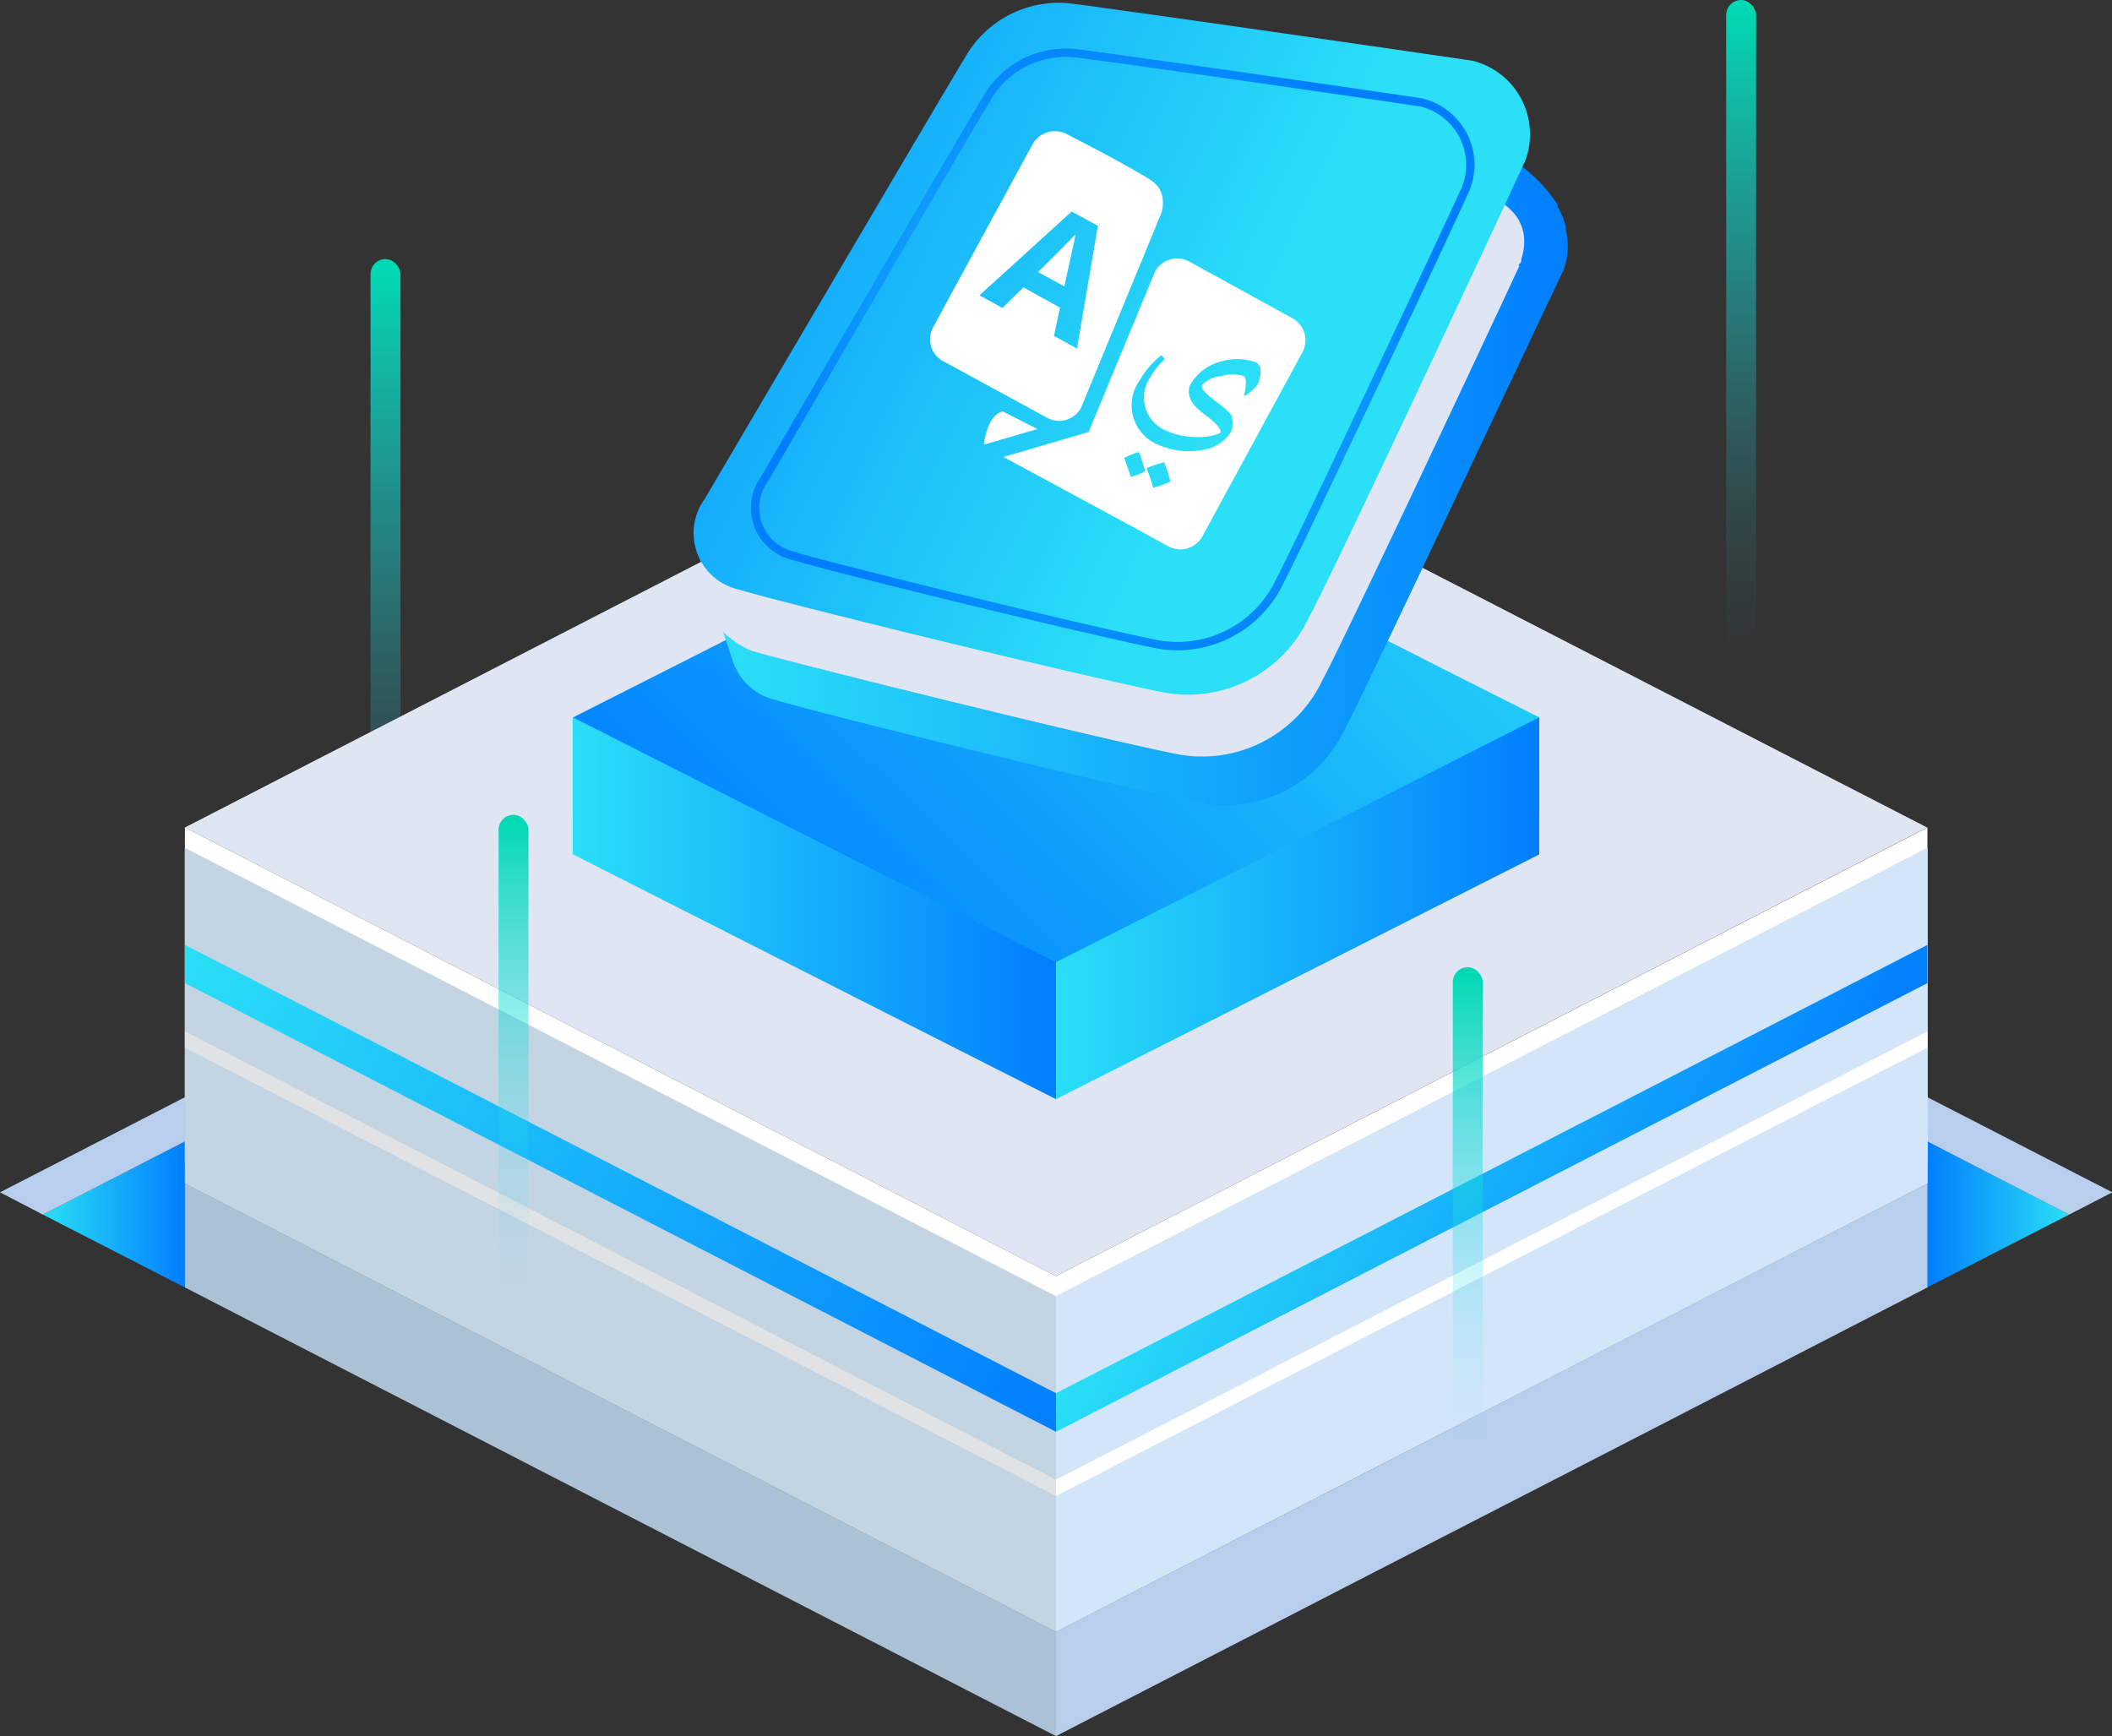 <svg xmlns="http://www.w3.org/2000/svg" xmlns:xlink="http://www.w3.org/1999/xlink" viewBox="0 0 63.5 52.2"><rect x="0" y="0" width="63.5" height="52.2" fill="#333333" stroke="none"/><defs><style>.cls-1{fill:url(#linear-gradient);}.cls-2{fill:url(#linear-gradient-2);}.cls-3{fill:url(#linear-gradient-3);}.cls-4{fill:#b7ceed;}.cls-5{fill:#e0e5f4;}.cls-6{fill:#fff;}.cls-7{fill:#c3d4e3;}.cls-8{fill:#d3e5f9;}.cls-9{fill:url(#linear-gradient-4);}.cls-10{fill:url(#linear-gradient-5);}.cls-11{fill:#aac1d6;}.cls-12{fill:#e1e2e3;}.cls-13{fill:url(#linear-gradient-6);}.cls-14{fill:url(#linear-gradient-7);}.cls-15{fill:url(#linear-gradient-8);}.cls-16{fill:url(#linear-gradient-9);}.cls-17{fill:#e3eaf0;}.cls-18{fill:url(#linear-gradient-10);}.cls-19{fill:url(#linear-gradient-11);}.cls-20{fill:url(#linear-gradient-12);}.cls-21{fill:url(#linear-gradient-13);}.cls-22{fill:url(#linear-gradient-14);}.cls-23{fill:none;stroke-miterlimit:10;stroke-width:0.25px;stroke:url(#radial-gradient);}</style><linearGradient id="linear-gradient" x1="904.09" y1="8512.4" x2="904.09" y2="8533.12" gradientTransform="translate(-892.5 -8504.61)" gradientUnits="userSpaceOnUse"><stop offset="0.05" stop-color="#2adff6" stop-opacity="0"></stop><stop offset="0.14" stop-color="#29dff4" stop-opacity="0.04"></stop><stop offset="0.28" stop-color="#24deed" stop-opacity="0.13"></stop><stop offset="0.45" stop-color="#1edde3" stop-opacity="0.29"></stop><stop offset="0.64" stop-color="#14dcd4" stop-opacity="0.51"></stop><stop offset="0.86" stop-color="#09dac2" stop-opacity="0.79"></stop><stop offset="1" stop-color="#00d9b4"></stop></linearGradient><linearGradient id="linear-gradient-2" x1="1.29" y1="36.52" x2="5.56" y2="36.52" gradientUnits="userSpaceOnUse"><stop offset="0" stop-color="#2adff6"></stop><stop offset="1" stop-color="#017eff"></stop></linearGradient><linearGradient id="linear-gradient-3" x1="57.94" y1="35.79" x2="62.21" y2="35.79" gradientUnits="userSpaceOnUse"><stop offset="0" stop-color="#017eff"></stop><stop offset="1" stop-color="#2adff6"></stop></linearGradient><linearGradient id="linear-gradient-4" x1="5.48" y1="28.54" x2="31.82" y2="42.92" xlink:href="#linear-gradient-2"></linearGradient><linearGradient id="linear-gradient-5" x1="37.35" y1="31.64" x2="52.35" y2="39.82" xlink:href="#linear-gradient-2"></linearGradient><linearGradient id="linear-gradient-6" x1="900.24" y1="8501.71" x2="900.24" y2="8516.45" gradientTransform="translate(-884.8 -8477.21)" xlink:href="#linear-gradient"></linearGradient><linearGradient id="linear-gradient-7" x1="871.56" y1="8497.13" x2="871.56" y2="8511.87" gradientTransform="translate(-827.45 -8468.04)" xlink:href="#linear-gradient"></linearGradient><linearGradient id="linear-gradient-8" x1="863.32" y1="8520.19" x2="863.32" y2="8540.91" gradientTransform="translate(-810.97 -8520.19)" xlink:href="#linear-gradient"></linearGradient><linearGradient id="linear-gradient-9" x1="48.9" y1="7.11" x2="31.09" y2="24.99" xlink:href="#linear-gradient-2"></linearGradient><linearGradient id="linear-gradient-10" x1="44.3" y1="10.46" x2="23.54" y2="31.29" xlink:href="#linear-gradient-2"></linearGradient><linearGradient id="linear-gradient-11" x1="31.75" y1="27.31" x2="46.28" y2="27.31" xlink:href="#linear-gradient-2"></linearGradient><linearGradient id="linear-gradient-12" x1="17.22" y1="27.31" x2="31.75" y2="27.31" xlink:href="#linear-gradient-2"></linearGradient><linearGradient id="linear-gradient-13" x1="21.74" y1="14.13" x2="47.12" y2="14.13" xlink:href="#linear-gradient-2"></linearGradient><linearGradient id="linear-gradient-14" x1="37.19" y1="11.66" x2="14.51" y2="0.78" xlink:href="#linear-gradient-2"></linearGradient><radialGradient id="radial-gradient" cx="33.45" cy="10.51" r="10.01" xlink:href="#linear-gradient-2"></radialGradient></defs><g id="Layer_2" data-name="Layer 2"><g id="Cover_Depan" data-name="Cover Depan"><rect class="cls-1" x="11.14" y="7.79" width="0.9" height="20.88" rx="0.45" transform="translate(23.18 36.46) rotate(180)"></rect><polygon class="cls-2" points="5.56 38.71 5.56 34.32 1.29 36.52 5.56 38.71"></polygon><polygon class="cls-3" points="57.95 34.32 57.95 32.87 57.94 32.88 57.94 38.71 62.21 36.52 57.95 34.32"></polygon><polygon class="cls-4" points="1.29 36.52 5.56 34.32 5.56 32.99 0 35.85 1.29 36.52"></polygon><polygon class="cls-4" points="57.95 32.99 57.95 34.32 62.21 36.52 63.51 35.85 57.95 32.99"></polygon><polygon class="cls-5" points="57.94 24.88 31.75 38.37 31.75 38.37 5.56 24.88 31.75 11.4 31.75 11.4 57.94 24.88"></polygon><polygon class="cls-6" points="31.75 38.98 31.75 49.06 5.56 35.58 5.56 25.5 31.75 38.98"></polygon><polygon class="cls-6" points="57.95 24.88 57.95 25.5 31.75 38.98 5.56 25.5 5.56 24.88 31.75 38.37 31.75 38.37 57.95 24.88"></polygon><polygon class="cls-6" points="57.95 25.5 57.95 34.97 49.6 39.27 31.75 48.45 31.75 48.45 31.75 48.45 31.75 48.45 13.91 39.27 5.56 34.97 5.56 25.5 31.75 38.98 57.95 25.5"></polygon><polygon class="cls-6" points="57.95 25.5 57.95 35.58 31.75 49.06 31.75 38.98 57.95 25.5"></polygon><polygon class="cls-7" points="31.75 38.98 31.75 49.06 5.56 35.58 5.56 25.5 31.75 38.98"></polygon><polygon class="cls-8" points="57.95 25.5 57.95 35.58 31.75 49.06 31.75 38.98 37.44 36.05 46.3 31.49 57.95 25.5"></polygon><polygon class="cls-9" points="5.56 28.9 5.56 29.56 31.75 43.05 31.75 42.38 31.75 41.89 5.56 28.41 5.56 28.9"></polygon><polygon class="cls-10" points="31.75 41.89 31.75 42.38 31.75 43.05 57.95 29.56 57.95 28.9 57.95 28.41 31.75 41.89"></polygon><polygon class="cls-11" points="5.56 38.71 31.75 52.2 31.75 49.06 5.56 35.58 5.56 38.71"></polygon><polygon class="cls-4" points="57.95 35.58 57.95 38.71 48.13 43.77 41.34 47.26 31.75 52.2 31.75 49.06 41.34 44.13 48.13 40.63 57.95 35.58"></polygon><polygon class="cls-6" points="31.75 44.49 31.75 44.98 57.95 31.5 57.95 31.01 31.75 44.49"></polygon><polygon class="cls-12" points="5.56 31.5 31.75 44.98 31.75 44.49 5.56 31.01 5.56 31.5"></polygon><rect class="cls-13" x="14.99" y="24.5" width="0.9" height="14.86" rx="0.45" transform="translate(30.88 63.86) rotate(-180)"></rect><rect class="cls-14" x="43.67" y="29.09" width="0.9" height="14.86" rx="0.45" transform="translate(88.25 73.03) rotate(-180)"></rect><rect class="cls-15" x="51.91" width="0.9" height="20.88" rx="0.45" transform="translate(104.71 20.88) rotate(-180)"></rect><path class="cls-16" d="M44.22,23.06,42,21.94l-10.25-5.2L21.5,21.94l-2.21,1.12h0v2.53h0L20.51,25l1,.5,10.25,5.19L42,25.47l1-.5,1.23.62h0V23.06Zm-5.7.64-6.77,3.43L25,23.7l-1-.5,7.75-3.93,7.76,3.93Z"></path><polygon class="cls-17" points="46.28 21.57 46.28 25.69 46.28 25.69 31.75 33.05 31.75 28.93 42.22 23.63 46.28 21.57 46.28 21.57"></polygon><polygon class="cls-18" points="46.28 21.57 43.7 20.27 31.75 14.21 19.8 20.27 17.23 21.57 17.22 21.57 17.22 21.57 17.22 23.07 17.22 24.52 17.23 24.52 18.65 23.8 19.8 24.38 31.75 30.43 43.7 24.38 44.85 23.8 46.28 24.52 46.28 24.52 46.28 23.07 46.28 21.57 46.28 21.57 46.28 21.57"></polygon><polygon class="cls-19" points="46.28 21.57 46.28 25.69 46.28 25.69 31.75 33.05 31.75 28.93 42.22 23.63 46.28 21.57 46.28 21.57"></polygon><polygon class="cls-20" points="31.75 28.93 31.75 33.05 17.23 25.69 17.22 25.69 17.22 21.57 17.23 21.57 21.29 23.63 31.75 28.93"></polygon><path class="cls-21" d="M47.08,6.93h0l0-.11s0,0,0,0L47,6.55l-.1-.21a.83.83,0,0,0-.07-.13l0-.06a4.57,4.57,0,0,0-3.07-2c-3.11-.77-2.43,3-2.43,3L42,8.44l1.5.21a5.5,5.5,0,0,0,1.74.08l.06,0c-1.74,3.72-5.19,11-5.59,11.74a4,4,0,0,1-4.49,2.2C32.52,22.09,24.1,20,22.62,19.58a2.52,2.52,0,0,1-.88-.59l.29.88a1.78,1.78,0,0,0,1.3,1.18c1.46.44,9.88,2.5,12.61,3.07a4,4,0,0,0,4.5-2.21C40.94,21,46.33,9.54,47,8.14A2,2,0,0,0,47.08,6.93Z"></path><path class="cls-5" d="M45.74,7.79c0,.06,0,.11-.06.15s0,0,0,.06c-1.59,3.42-5.49,11.69-5.92,12.45a4,4,0,0,1-4.49,2.2C32.52,22.09,24.1,20,22.62,19.58a2.52,2.52,0,0,1-.88-.59L21,16.63,23,16.22l.35.24C25.38,13,29.54,5.94,30.14,5a3.22,3.22,0,0,1,3.09-1.57c.78.08,7.38,1,10.55,1.5-.37.27-.35.55.41.76C46.05,6.17,45.9,7.31,45.74,7.79Z"></path><path class="cls-22" d="M21.19,15S28.24,3,29.05,1.67A3.23,3.23,0,0,1,32.14.1c1,.11,11.11,1.57,12.15,1.73a2.28,2.28,0,0,1,1.57,3c-.63,1.38-6,12.88-6.52,13.76a4,4,0,0,1-4.5,2.2c-2.72-.56-11.15-2.62-12.61-3.06A1.74,1.74,0,0,1,21.19,15Z"></path><path class="cls-23" d="M23,14.38S29,4.06,29.68,2.94A2.74,2.74,0,0,1,32.32,1.6c.85.09,9.52,1.34,10.41,1.48a1.93,1.93,0,0,1,1.34,2.59c-.53,1.19-5.15,11-5.58,11.78a3.4,3.4,0,0,1-3.85,1.89c-2.33-.48-9.55-2.25-10.8-2.63A1.48,1.48,0,0,1,23,14.38Z"></path><path class="cls-6" d="M32.29,7.29,32,8.61l-.79-.43c.6-.59,1-1,1.12-1.13A2.07,2.07,0,0,1,32.29,7.29Z"></path><path class="cls-6" d="M34.92,6.4a1,1,0,0,0,0-.59c-.11-.32-.37-.43-.87-.72-.7-.4-1.23-.67-2-1.07a.77.77,0,0,0-1,.31l-3,5.52a.75.75,0,0,0,.29,1l3.16,1.72a.75.75,0,0,0,1-.3Zm-3.23,3.7.18-.85-1.1-.61-.63.62-.69-.38,2.77-2.52.79.43-.63,3.69Z"></path><path class="cls-6" d="M38.88,9.58,35.73,7.85a.76.76,0,0,0-1,.31l-2,4.83-2.56.75L34,15.81h0l1.15.63a.76.76,0,0,0,1-.31l3-5.52A.76.76,0,0,0,38.88,9.58ZM34,14.34c-.07-.21-.13-.38-.2-.57a2.56,2.56,0,0,1,.44-.18,4,4,0,0,1,.19.58A2,2,0,0,1,34,14.34Zm.67.32a4.38,4.38,0,0,0-.2-.58A3,3,0,0,1,35,13.9a4,4,0,0,1,.19.58A2.56,2.56,0,0,1,34.7,14.66Zm2.36-2.1A.59.59,0,0,1,37,13a1.19,1.19,0,0,1-.63.48,2.32,2.32,0,0,1-1.62-.14,1.28,1.28,0,0,1-.48-1.91,2.52,2.52,0,0,1,.65-.75l.1.12a2.15,2.15,0,0,0-.43.54A1.07,1.07,0,0,0,35,12.92a2.3,2.3,0,0,0,1.08.22,1.54,1.54,0,0,0,.61-.12c.05-.1-.15-.32-.41-.51s-.47-.4-.5-.55a.51.51,0,0,1,0-.38,1.47,1.47,0,0,1,.86-.69,1.7,1.7,0,0,1,1.11,0,.3.3,0,0,1,.15.32.9.9,0,0,1-.1.37,1.59,1.59,0,0,1-.35.31l-.05,0c.09-.33.07-.52,0-.58a1.15,1.15,0,0,0-.68,0,.84.84,0,0,0-.57.26C36,11.79,36.93,12.23,37.06,12.56Z"></path><path class="cls-6" d="M30.15,12.37c-.48.1-.57,1-.57,1l1.61-.47Z"></path></g></g></svg>